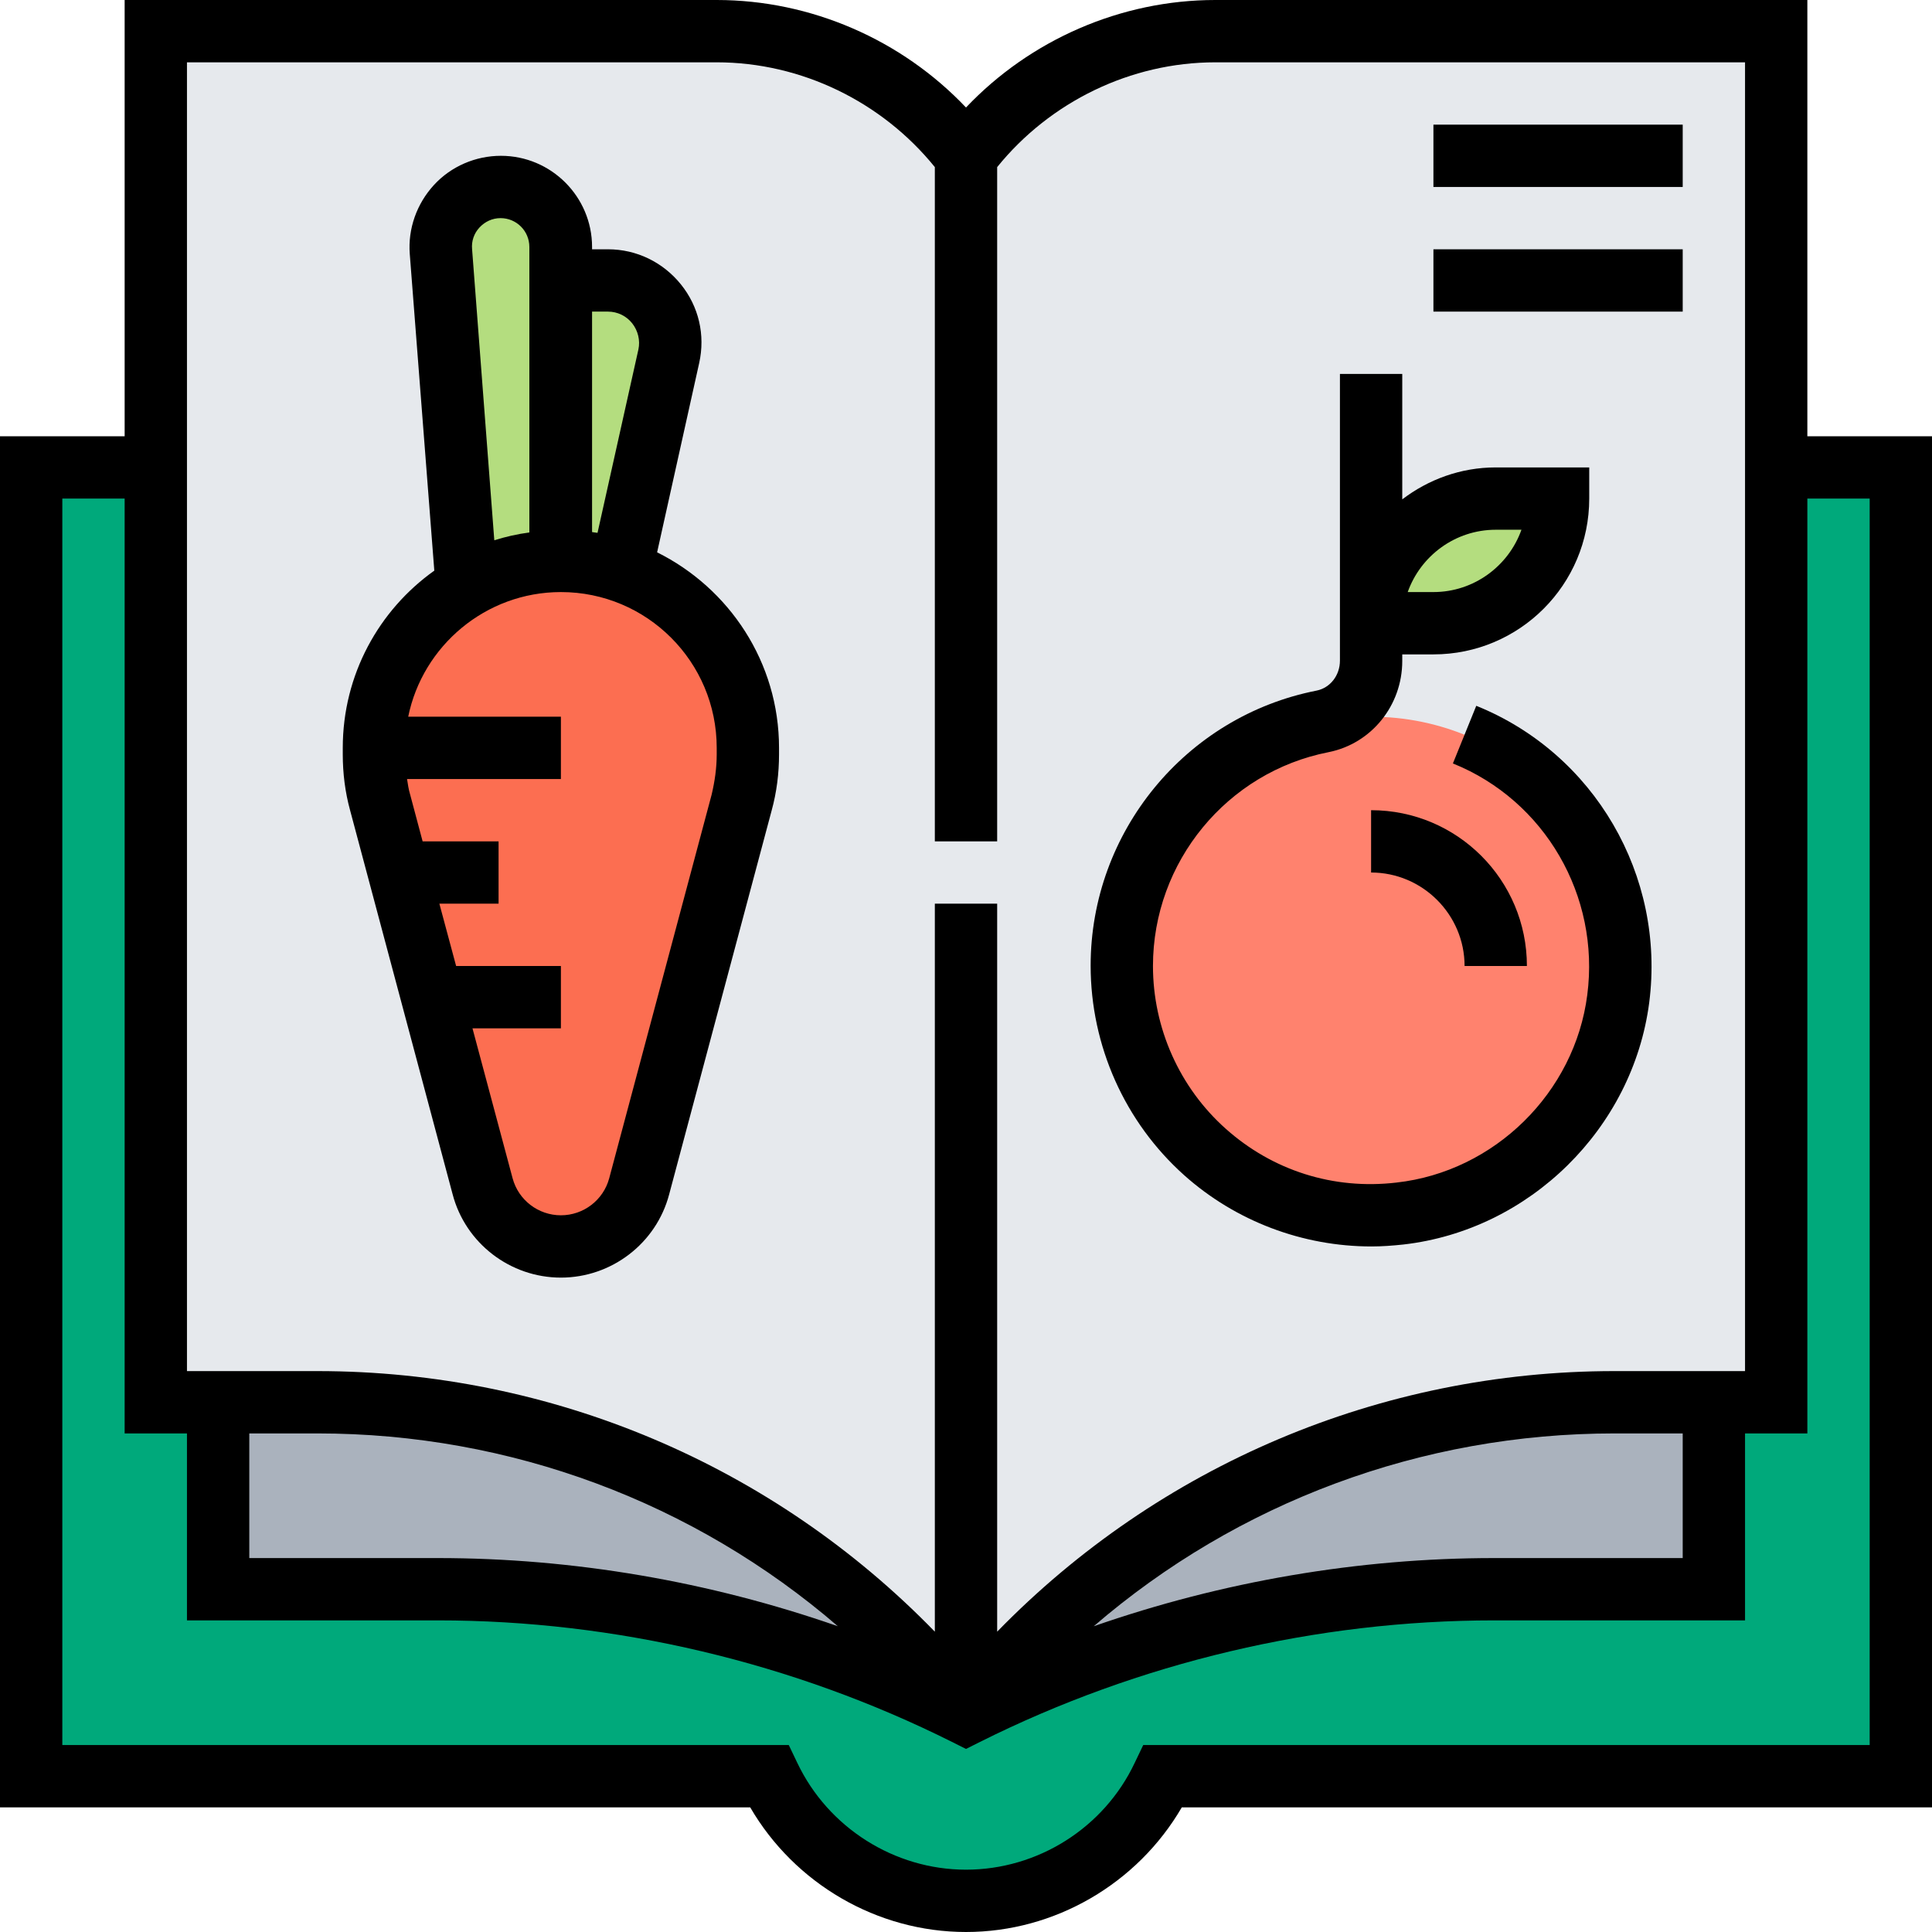 <?xml version="1.0" encoding="utf-8"?>
<!-- Generator: Adobe Illustrator 26.2.1, SVG Export Plug-In . SVG Version: 6.00 Build 0)  -->
<svg version="1.1" id="Layer_1" xmlns="http://www.w3.org/2000/svg" xmlns:xlink="http://www.w3.org/1999/xlink" x="0px" y="0px"
	 viewBox="0 0 496 496" style="enable-background:new 0 0 496 496;" xml:space="preserve">
<style type="text/css">
	.st0{fill:#00A97B;}
	.st1{fill:#AAB2BD;}
	.st2{fill:#E6E9ED;}
	.st3{fill:#B4DD7F;}
	.st4{fill:#FC6E51;}
	.st5{fill:#FF826E;}
</style>
<path class="st0" d="M488,120v336H298.6c-9,18.9-28.2,32-50.6,32s-41.5-13.1-50.6-32H8V120h32v240h16v48h56.5
	c46,0,91.4,10.5,132.8,30.7c0.9,0.4,1.8,0.8,2.7,1.3c1-0.5,1.9-1,2.9-1.4c20.2-9.8,41.4-17.4,63-22.5c22.7-5.4,46.1-8.1,69.6-8.1
	H440v-48h16V120H488z"/>
<path class="st1" d="M440,360v48h-56.5c-23.5,0-46.9,2.7-69.6,8.1c-21.7,5.1-42.9,12.6-63,22.5l-0.6-1.4
	c40.5-48.8,100.6-77.2,164.2-77.2H440z"/>
<path class="st1" d="M245.3,438.7c-41.4-20.2-86.8-30.7-132.8-30.7H56v-48h25.5c63.7,0,124,28.5,164.4,77.4L245.3,438.7z"/>
<path class="st2" d="M456,8v352h-41.5c-63.6,0-123.8,28.4-164.2,77.2l0.6,1.4c-1,0.5-1.9,1-2.9,1.4V40c15.1-20.2,38.8-32,64-32H456z
	"/>
<path class="st2" d="M245.9,437.4c-40.4-49-100.7-77.4-164.4-77.4H40V8h144c12.6,0,24.8,3,35.8,8.5c11,5.4,20.7,13.4,28.2,23.5v400
	c-0.9-0.5-1.8-0.9-2.7-1.3L245.9,437.4z"/>
<path class="st3" d="M144,72v72c-8.8,0-17,2.4-24.1,6.6l-6.6-86c0-0.4-0.1-0.8-0.1-1.3c0-8.4,6.9-15.3,15.4-15.3
	c8.5,0,15.4,6.9,15.4,15.4V72z"/>
<path class="st3" d="M144,144V72h12.1c10.2,0,17.8,9.4,15.6,19.4L160,144l-0.9,2.5L144,144z"/>
<path class="st4" d="M119.9,150.6c7.1-4.2,15.3-6.6,24.1-6.6l15.1,2.5c7.2,2.3,13.6,6.3,18.8,11.6c8.7,8.6,14.1,20.6,14.1,33.9v1.7
	c0,4.2-0.6,8.4-1.6,12.4l-26.2,98.5c-2.5,9.1-10.7,15.4-20.2,15.4s-17.7-6.3-20.2-15.4l-26.2-98.5c-1-4-1.6-8.2-1.6-12.4V192
	C96,174.3,105.6,158.8,119.9,150.6z"/>
<path class="st3" d="M384,128h16c0,17.7-14.3,32-32,32h-16C352,142.3,366.3,128,384,128z"/>
<path class="st5" d="M352,184c35.4,0,64,28.6,64,64s-28.6,64-64,64s-64-28.6-64-64c0-31.1,22.2-57,51.5-62.8
	C343.5,184.4,347.8,184,352,184z"/>
<path d="M464,112V0H312c-24.2,0-47.5,10.2-64,27.6C231.5,10.2,208.2,0,184,0H32v112H0v352h192.6c11.4,19.6,32.6,32,55.4,32
	s44-12.4,55.4-32H496V112H464z M48,16h136c21.7,0,42.4,10.1,56,26.9V216h16V42.9C269.6,26.1,290.3,16,312,16h136v336h-33.5
	c-60.1,0-116.9,24.2-158.5,66.9V232h-16v186.9C198.5,376.2,141.7,352,81.5,352H48V16z M64,368h17.5c49.6,0,96.7,17.7,133.6,49.5
	c-33-11.5-67.9-17.5-102.7-17.5H64V368z M432,368v32h-48.4c-34.9,0-69.8,6-102.8,17.5c36.9-31.8,84.1-49.5,133.7-49.5H432z M480,448
	H293.5l-2.2,4.6c-7.9,16.7-24.9,27.4-43.3,27.4s-35.4-10.8-43.3-27.4l-2.2-4.6H16V128h16v240h16v48h64.4c45.6,0,91.2,10.8,132,31.2
	l3.6,1.8l3.6-1.8c40.8-20.4,86.4-31.2,132-31.2H448v-48h16V128h16V448z"/>
<path d="M116.2,306.6C119.5,319.2,131,328,144,328s24.5-8.8,27.8-21.4l26.3-98.5l0,0c1.3-4.7,1.9-9.6,1.9-14.4V192
	c0-22-12.8-41-31.3-50.2l10.8-48.6c1.6-7.2-0.1-14.5-4.7-20.2c-4.6-5.7-11.4-9-18.7-9H152v-0.6c0-12.9-10.5-23.4-23.4-23.4
	c-6.5,0-12.8,2.7-17.2,7.5c-4.4,4.8-6.7,11.2-6.2,17.7l6.3,81.3C97.3,156.6,88,173.2,88,192v1.7c0,4.8,0.6,9.7,1.9,14.4L116.2,306.6
	z M184,192v1.7c0,3.5-0.5,6.9-1.3,10.3l-26.3,98.5c-1.5,5.6-6.6,9.5-12.4,9.5s-10.9-3.9-12.4-9.5L121.3,264H144v-16h-26.9l-4.3-16
	H128v-16h-19.5l-3.2-12c-0.4-1.3-0.6-2.7-0.8-4H144v-16h-39.2c3.7-18.2,19.9-32,39.2-32C166.1,152,184,169.9,184,192z M156.1,80
	c2.4,0,4.7,1.1,6.2,3c1.5,1.9,2.1,4.4,1.6,6.7l-10.5,47.1c-0.5-0.1-0.9-0.1-1.4-0.2V80H156.1z M121.2,64c-0.2-2.1,0.5-4.1,1.9-5.6
	c1.4-1.5,3.3-2.4,5.4-2.4c4.1,0,7.4,3.3,7.4,7.4v73.3c-3.1,0.4-6.1,1.1-9,2L121.2,64z"/>
<path d="M304,301.7c13.2,11.8,30.4,18.3,48.1,18.3c2.7,0,5.4-0.2,8.2-0.5c32.4-3.7,58.9-29.8,63.1-62.1c4.2-32.6-14.1-64-44.4-76.2
	l-6,14.8c23.6,9.5,37.8,34,34.5,59.4c-3.2,25.1-23.8,45.4-49,48.2c-16.2,1.9-31.8-3.1-43.8-13.8C302.8,279.2,296,263.9,296,248
	c0-26.7,19-49.8,45.1-54.9c11-2.2,18.9-12,18.9-23.4V168h8c22.1,0,40-17.9,40-40v-8h-24c-9,0-17.3,3.1-24,8.2V96h-16v73.6
	c0,3.8-2.5,7-6,7.7c-33.6,6.6-58,36.3-58,70.6C280,268.5,288.8,288.1,304,301.7z M384,136h6.6c-3.3,9.3-12.2,16-22.6,16h-6.6
	C364.7,142.7,373.6,136,384,136z"/>
<path d="M352,224c13.2,0,24,10.8,24,24h16c0-22.1-17.9-40-40-40V224z"/>
<path d="M368,32h64v16h-64V32z"/>
<path d="M368,64h64v16h-64V64z"/>
</svg>
